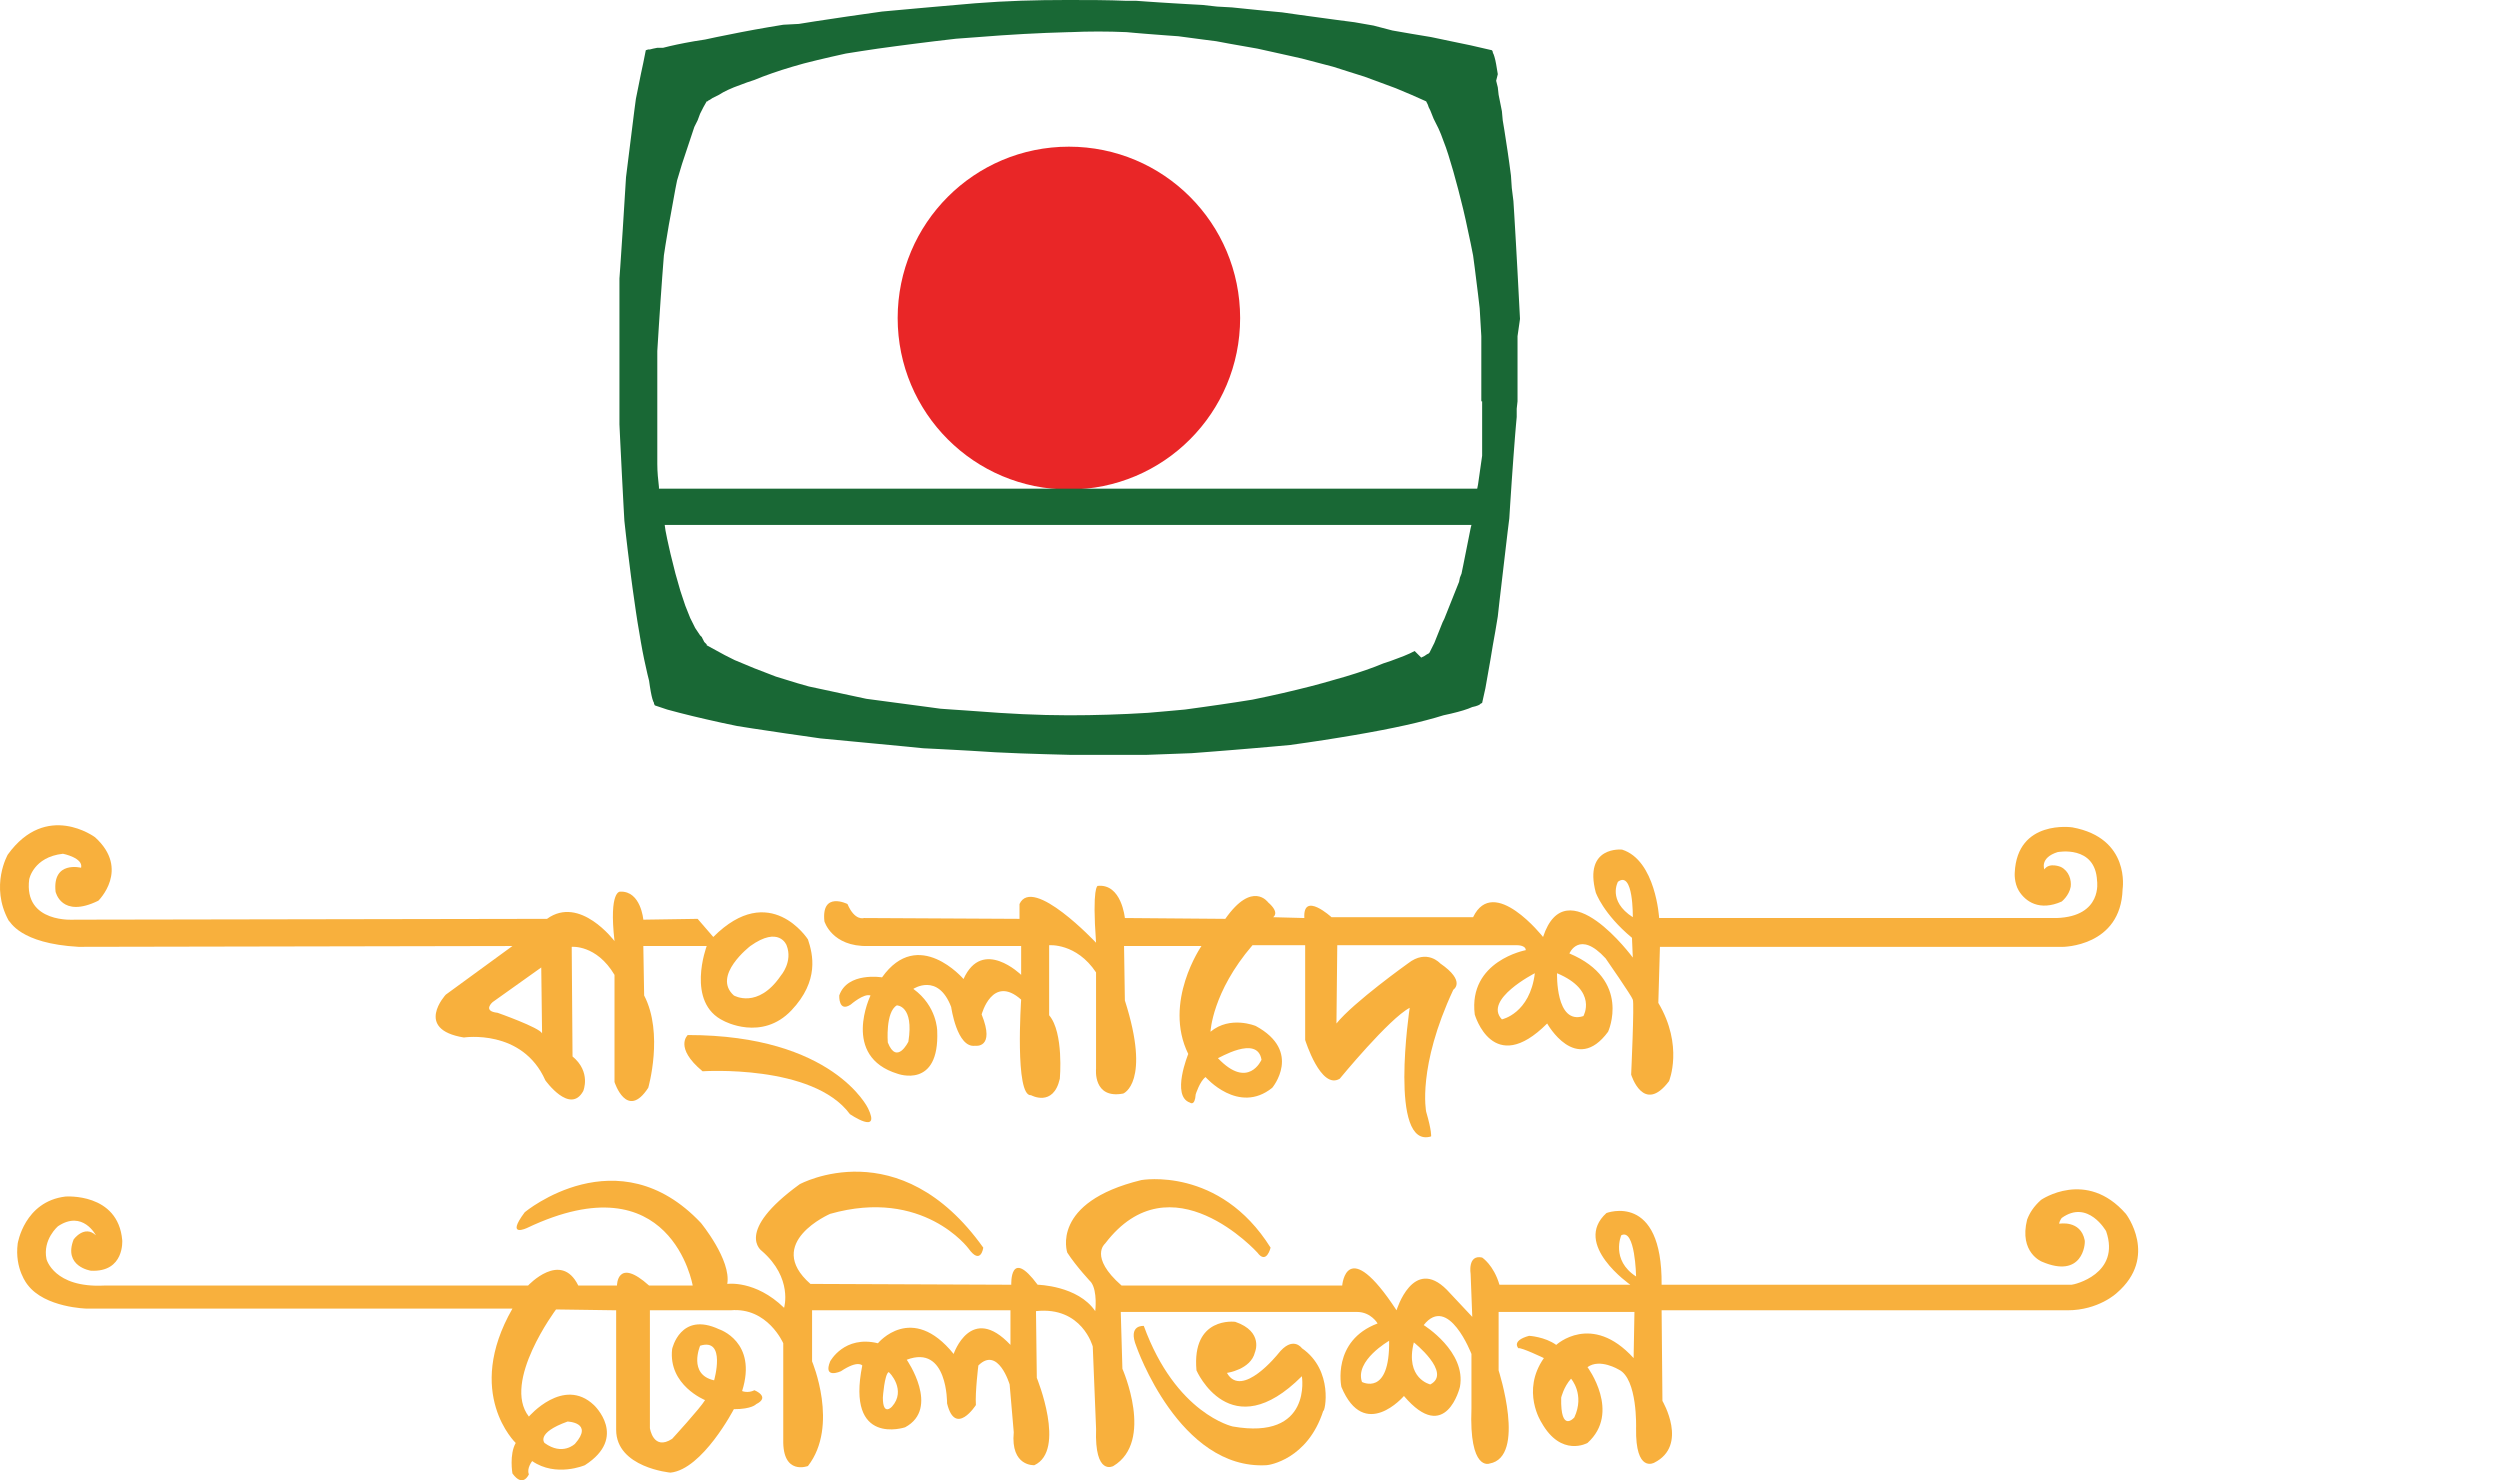 <svg width="76" height="45" viewBox="0 0 76 45" fill="none" xmlns="http://www.w3.org/2000/svg">
<path fill-rule="evenodd" clip-rule="evenodd" d="M37.7 9.67C37.7 12.551 35.373 14.881 32.495 14.881C29.617 14.881 27.289 12.551 27.289 9.67C27.289 6.789 29.617 4.459 32.495 4.459C35.373 4.459 37.7 6.789 37.7 9.67Z" fill="#E92627"/>
<path fill-rule="evenodd" clip-rule="evenodd" d="M46.208 9.695L46.183 9.219L46.158 8.743L46.133 8.267L46.108 7.816L46.083 7.365L46.058 6.939L46.033 6.513L46.008 6.113L45.958 5.712L45.933 5.336L45.883 4.96L45.833 4.61L45.783 4.284L45.733 3.958L45.683 3.658L45.658 3.382L45.608 3.131L45.558 2.881L45.533 2.655L45.483 2.455L45.533 2.255L45.508 2.104L45.483 1.954L45.458 1.829L45.432 1.729L45.407 1.653L45.382 1.603V1.578L45.357 1.528L44.707 1.378L44.106 1.253L43.506 1.127L42.905 1.027L42.329 0.927L41.754 0.777L41.178 0.676L40.603 0.601L40.052 0.526L39.502 0.451L38.976 0.376L38.45 0.326L37.95 0.276L37.45 0.225L36.999 0.2L36.549 0.15L36.098 0.125L35.673 0.1L35.272 0.075L34.897 0.05L34.547 0.025H34.246C33.671 0 33.095 0 32.52 0H32.419C31.494 0 30.593 0.025 29.642 0.1L29.066 0.15L28.491 0.2L27.915 0.251L27.364 0.301L26.814 0.351L26.288 0.426L25.763 0.501L25.262 0.576L24.762 0.651L24.286 0.727L23.811 0.752L23.36 0.827L22.935 0.902L22.535 0.977L22.159 1.052L21.784 1.127L21.434 1.202L21.108 1.253L20.833 1.303L20.583 1.353L20.358 1.403L20.157 1.453H19.982L19.857 1.478L19.757 1.503H19.707L19.632 1.528L19.557 1.904L19.482 2.255L19.407 2.63L19.331 3.006L19.281 3.382L19.231 3.783L19.181 4.184L19.131 4.585L19.081 4.985L19.031 5.386L19.006 5.787L18.981 6.188L18.956 6.589L18.931 6.989L18.906 7.365L18.881 7.741L18.856 8.117L18.831 8.468V8.793V9.119V9.42V9.72V9.996V10.246V10.472V10.672V10.848V10.998V11.123V11.198V11.248V11.273V11.825V12.376V12.902L18.856 13.428L18.881 13.929L18.906 14.43L18.931 14.906L18.956 15.382L18.981 15.833L19.031 16.284L19.081 16.71L19.131 17.11L19.181 17.511L19.231 17.887L19.281 18.238L19.331 18.588L19.381 18.914L19.432 19.215L19.482 19.515L19.532 19.791L19.582 20.041L19.632 20.267L19.682 20.492L19.732 20.693L19.757 20.868L19.782 21.018L19.807 21.144L19.832 21.244L19.857 21.319L19.882 21.369V21.394L19.907 21.444L20.282 21.57L20.658 21.67L21.058 21.77L21.484 21.87L21.934 21.971L22.41 22.071L22.885 22.146L23.386 22.221L23.886 22.296L24.412 22.371L24.937 22.447L25.463 22.497L25.988 22.547L26.514 22.597L27.039 22.647L27.565 22.697L28.065 22.747L28.566 22.772L29.041 22.797L29.492 22.822C30.518 22.897 31.544 22.922 32.545 22.948C33.32 22.948 34.071 22.948 34.847 22.948L35.548 22.922L36.223 22.897L36.874 22.847L37.5 22.797L38.1 22.747L38.676 22.697L39.226 22.647L39.752 22.572L40.252 22.497L40.728 22.421L41.178 22.346L41.604 22.271L42.004 22.196L42.38 22.121L42.73 22.046L43.055 21.971L43.355 21.895L43.631 21.82L43.881 21.745L44.106 21.695L44.306 21.645L44.482 21.595L44.632 21.545L44.757 21.494L44.857 21.47L44.932 21.444L44.982 21.419L45.007 21.394L45.057 21.369L45.157 20.918L45.232 20.492L45.307 20.067L45.382 19.616L45.458 19.19L45.533 18.739L45.583 18.288L45.633 17.862L45.683 17.436L45.733 17.01L45.783 16.584L45.833 16.159L45.883 15.758L45.908 15.357L45.933 14.981L45.958 14.605L45.983 14.255L46.008 13.904L46.033 13.578L46.058 13.252L46.083 12.952L46.108 12.676V12.426L46.133 12.2V12V11.799V11.624V11.499V11.399V11.323V11.273V11.248V10.722V10.221L46.208 9.695ZM44.707 16.058L44.682 16.183L44.657 16.309L44.632 16.434L44.607 16.559L44.582 16.685L44.557 16.81L44.532 16.935L44.507 17.06L44.482 17.186L44.456 17.311L44.431 17.436L44.381 17.561L44.356 17.687L44.306 17.812L44.256 17.937L44.206 18.062L44.156 18.188L44.106 18.313L44.056 18.438L44.006 18.564L43.956 18.689L43.906 18.814L43.856 18.914L43.806 19.039L43.756 19.165L43.706 19.29L43.656 19.415L43.606 19.541L43.556 19.641L43.506 19.741L43.456 19.841L43.431 19.866L43.38 19.891L43.305 19.941L43.205 19.991L43.005 19.791L42.855 19.866L42.68 19.941L42.48 20.017L42.279 20.092L42.054 20.167L41.804 20.267L41.529 20.367L41.228 20.467L40.903 20.568L40.553 20.668L40.202 20.768L39.827 20.868L39.426 20.968L39.001 21.069L38.551 21.169L38.075 21.269L37.6 21.344L37.099 21.419L36.574 21.494L36.023 21.57L35.473 21.62L34.897 21.67C34.096 21.72 33.295 21.745 32.495 21.745C31.569 21.745 30.618 21.695 29.667 21.62L29.316 21.595L28.941 21.57L28.591 21.545L28.215 21.494L27.84 21.444L27.465 21.394L27.089 21.344L26.714 21.294L26.338 21.244L25.988 21.169L25.638 21.094L25.287 21.018L24.937 20.943L24.587 20.868L24.236 20.768L23.911 20.668L23.586 20.568L23.26 20.442L22.935 20.317L22.635 20.192L22.334 20.067L22.034 19.916L21.759 19.766L21.484 19.616V19.591L21.459 19.566L21.434 19.541L21.409 19.515L21.384 19.465L21.358 19.415L21.334 19.365L21.283 19.315L21.233 19.24L21.183 19.165L21.133 19.09L21.083 18.989L21.033 18.889L20.983 18.789L20.933 18.664L20.883 18.538L20.833 18.413L20.783 18.263L20.733 18.113L20.683 17.962L20.633 17.787L20.583 17.611L20.533 17.436L20.483 17.236L20.433 17.035L20.383 16.835L20.332 16.609L20.282 16.384L20.232 16.133L20.207 15.958H32.119H32.52H44.732L44.707 16.058ZM45.057 12.2V12.325V12.451V12.576V12.726V12.877V13.027V13.177V13.328V13.503V13.678V13.854L45.032 14.029L45.007 14.204L44.982 14.38L44.957 14.555L44.932 14.73L44.907 14.856H32.495H32.069H20.032V14.806C20.007 14.58 19.982 14.355 19.982 14.104V14.054V14.004V13.929V13.879V13.804V13.754V13.678V13.603V13.528V13.453V13.403V13.328V13.252V13.177V13.102V13.052V12.977V12.902V12.426V11.975V11.524V11.098V10.672L20.007 10.271L20.032 9.87L20.057 9.495L20.082 9.119L20.107 8.768L20.132 8.417L20.157 8.092L20.182 7.766L20.232 7.44L20.282 7.14L20.332 6.839L20.383 6.564L20.433 6.288L20.483 6.012L20.533 5.737L20.583 5.486L20.658 5.236L20.733 4.985L20.808 4.76L20.883 4.534L20.958 4.309L21.033 4.083L21.108 3.858L21.208 3.658L21.283 3.457L21.384 3.257L21.484 3.081H21.509L21.534 3.056L21.584 3.031L21.659 2.981L21.759 2.931L21.859 2.881L21.984 2.806L22.134 2.731L22.309 2.655L22.51 2.58L22.71 2.505L22.935 2.43L23.185 2.33L23.461 2.23L23.761 2.129L24.086 2.029L24.437 1.929L24.837 1.829L25.262 1.729L25.713 1.628L26.188 1.553L26.689 1.478L27.239 1.403L27.815 1.328L28.416 1.253L29.066 1.177L29.742 1.127C30.668 1.052 31.569 1.002 32.495 0.977H32.545C33.095 0.952 33.671 0.952 34.246 0.977L34.522 1.002L34.822 1.027L35.147 1.052L35.473 1.077L35.823 1.102L36.198 1.152L36.574 1.202L36.974 1.253L37.374 1.328L37.8 1.403L38.225 1.478L38.676 1.578L39.126 1.678L39.577 1.779L40.052 1.904L40.528 2.029L41.003 2.18L41.479 2.33L41.954 2.505L42.429 2.681L42.905 2.881L43.355 3.081L43.38 3.131L43.406 3.182L43.431 3.257L43.481 3.357L43.531 3.482L43.581 3.607L43.656 3.758L43.731 3.908L43.806 4.083L43.881 4.284L43.956 4.484L44.031 4.71L44.106 4.96L44.181 5.211L44.256 5.486L44.331 5.762L44.407 6.063L44.482 6.363L44.557 6.689L44.632 7.04L44.707 7.39L44.782 7.766L44.832 8.142L44.882 8.543L44.932 8.944L44.982 9.369L45.007 9.795L45.032 10.221V10.672V11.148V11.273V11.298V11.323V11.374V11.424V11.474V11.549V11.624V11.699V11.799V11.9V12V12.1V12.2H45.057Z" fill="#196835"/>
<path d="M21.358 32.567C21.358 32.567 24.712 32.342 25.838 33.87C25.838 33.87 26.789 34.521 26.389 33.694C26.389 33.694 25.337 31.465 20.908 31.465C20.908 31.465 20.483 31.841 21.358 32.567Z" fill="#F8B03D"/>
<path d="M2.39 28.784L15.578 28.759L13.551 30.238C13.551 30.238 12.575 31.29 14.101 31.54C14.101 31.54 15.878 31.265 16.579 32.843C16.579 32.843 17.329 33.895 17.73 33.169C17.73 33.169 17.98 32.592 17.405 32.116L17.38 28.784C17.38 28.784 18.13 28.709 18.681 29.636V32.893C18.681 32.893 19.056 34.07 19.707 33.068C19.707 33.068 20.182 31.415 19.582 30.262L19.557 28.759H21.484C21.484 28.759 20.833 30.488 22.009 31.039C22.009 31.039 23.16 31.665 24.061 30.713C24.912 29.812 24.712 29.01 24.562 28.559C24.562 28.559 23.41 26.755 21.684 28.484L21.208 27.933L19.557 27.958C19.557 27.958 19.482 27.081 18.856 27.106C18.856 27.106 18.506 27.056 18.681 28.609C18.681 28.609 17.63 27.206 16.629 27.933L2.264 27.958C2.264 27.958 0.713 28.083 0.888 26.73C0.888 26.73 1.013 26.054 1.914 25.954C1.914 25.954 2.54 26.079 2.465 26.38C2.465 26.38 1.589 26.154 1.689 27.106C1.689 27.106 1.864 27.933 2.99 27.381C2.99 27.381 3.966 26.43 2.89 25.453C2.89 25.453 1.414 24.35 0.237 25.979C0.237 25.979 -0.313 26.931 0.262 27.983C0.313 28.008 0.588 28.684 2.39 28.784ZM22.81 28.759C23.686 28.133 23.911 28.734 23.911 28.734C24.111 29.235 23.736 29.661 23.736 29.661C23.035 30.688 22.309 30.262 22.309 30.262C21.634 29.661 22.81 28.759 22.81 28.759ZM16.479 31.415C16.404 31.239 15.127 30.789 15.127 30.789C14.652 30.738 14.977 30.463 14.977 30.463L16.454 29.411L16.479 31.415Z" fill="#F8B03D"/>
<path d="M63 25.152C63 25.152 61.323 24.901 61.248 26.53C61.248 26.53 61.223 26.831 61.373 27.081C61.574 27.407 61.999 27.707 62.675 27.407C62.675 27.407 62.9 27.231 62.95 26.956C62.975 26.755 62.9 26.48 62.65 26.355C62.65 26.355 62.299 26.204 62.149 26.43C62.149 26.43 61.999 26.079 62.55 25.904C62.55 25.904 63.701 25.678 63.751 26.78C63.751 26.78 63.926 27.858 62.525 27.908H50.438C50.438 27.908 50.337 26.154 49.311 25.828C49.311 25.828 48.135 25.703 48.511 27.131C48.511 27.131 48.736 27.782 49.612 28.509L49.637 29.11C49.637 29.11 47.61 26.355 46.909 28.484C46.909 28.484 45.407 26.58 44.782 27.883H40.478C40.478 27.883 39.602 27.081 39.652 27.908L38.701 27.883C38.701 27.883 38.926 27.758 38.551 27.432C38.551 27.432 38.075 26.755 37.249 27.933L34.196 27.908C34.196 27.908 34.096 26.856 33.37 26.931C33.37 26.931 33.195 26.931 33.32 28.659C33.32 28.659 31.393 26.605 30.993 27.482V27.933L26.263 27.908C26.263 27.908 25.988 28.008 25.763 27.482C25.763 27.482 24.962 27.081 25.062 28.008C25.062 28.008 25.287 28.785 26.389 28.759H31.043V29.636C31.043 29.636 29.867 28.484 29.291 29.762C29.291 29.762 27.915 28.158 26.814 29.712C26.814 29.712 25.763 29.536 25.513 30.263C25.513 30.263 25.488 30.789 25.863 30.538C25.863 30.538 26.263 30.188 26.464 30.263C26.464 30.263 25.563 32.117 27.289 32.643C27.289 32.643 28.566 33.119 28.491 31.34C28.491 31.34 28.491 30.588 27.765 30.062C27.765 30.062 28.516 29.561 28.916 30.613C28.916 30.613 29.091 31.866 29.642 31.791C29.642 31.791 30.267 31.891 29.842 30.839C29.842 30.839 30.167 29.611 31.043 30.388C31.043 30.388 30.843 33.344 31.343 33.294C31.343 33.294 32.019 33.67 32.219 32.793C32.219 32.793 32.344 31.39 31.894 30.864V28.735C31.894 28.735 32.72 28.659 33.32 29.561V32.492C33.32 32.492 33.22 33.419 34.146 33.244C34.146 33.244 34.997 32.918 34.196 30.413L34.171 28.759H36.524C36.524 28.759 35.347 30.463 36.123 32.041C36.123 32.041 35.598 33.319 36.173 33.519C36.173 33.519 36.324 33.645 36.349 33.269C36.349 33.269 36.474 32.868 36.649 32.743C36.649 32.743 37.65 33.895 38.676 33.069C38.676 33.069 39.602 31.966 38.175 31.19C38.175 31.19 37.4 30.864 36.799 31.365C36.799 31.365 36.849 30.162 38.075 28.735H39.677V31.615C39.677 31.615 40.152 33.144 40.728 32.793C40.728 32.793 42.229 30.964 42.855 30.638C42.855 30.638 42.204 34.947 43.506 34.547C43.506 34.547 43.531 34.396 43.355 33.795C43.355 33.795 43.08 32.442 44.181 30.087C44.181 30.087 44.582 29.837 43.781 29.286C43.781 29.286 43.38 28.835 42.805 29.286C42.805 29.286 41.153 30.463 40.628 31.114L40.653 28.735H46.133C46.133 28.735 46.383 28.735 46.383 28.885C46.383 28.885 44.632 29.21 44.832 30.839C44.832 30.839 45.383 32.768 47.034 31.114C47.034 31.114 47.91 32.693 48.886 31.365C48.886 31.365 49.612 29.787 47.71 28.985C47.71 28.985 48.01 28.259 48.811 29.135C48.811 29.135 49.612 30.288 49.637 30.388C49.687 30.488 49.587 32.668 49.587 32.668C49.587 32.668 49.962 33.895 50.738 32.868C50.738 32.868 51.188 31.791 50.413 30.488L50.462 28.785H62.7C62.7 28.785 64.477 28.785 64.527 27.031C64.527 27.031 64.777 25.478 63 25.152ZM27.615 31.666C27.615 31.666 27.264 32.392 26.989 31.691C26.989 31.691 26.914 30.764 27.264 30.563C27.264 30.563 27.79 30.563 27.615 31.666ZM38.35 32.217C38.35 32.217 37.95 33.144 37.024 32.167C37.024 32.192 38.225 31.44 38.35 32.217ZM45.658 30.989C45.082 30.388 46.659 29.586 46.659 29.586C46.509 30.814 45.658 30.989 45.658 30.989ZM48.135 30.889C47.284 31.165 47.334 29.586 47.334 29.586C48.586 30.112 48.135 30.889 48.135 30.889ZM49.637 27.883C48.861 27.382 49.186 26.805 49.186 26.805C49.662 26.455 49.637 27.883 49.637 27.883Z" fill="#F8B03D"/>
<path d="M62.049 36.476C61.824 36.676 61.699 36.876 61.624 37.077C61.373 38.079 62.074 38.355 62.074 38.355C63.3 38.881 63.401 37.828 63.375 37.703C63.25 37.077 62.6 37.202 62.6 37.202C62.6 37.127 62.675 37.027 62.675 37.027C63.475 36.45 64.026 37.428 64.026 37.428C64.477 38.73 63.05 39.056 62.975 39.056H50.513C50.538 36.225 48.836 36.876 48.836 36.876C47.785 37.828 49.562 39.056 49.562 39.056H45.583C45.407 38.455 45.057 38.229 45.057 38.229C44.607 38.129 44.707 38.73 44.707 38.73L44.757 40.033L43.981 39.206C42.955 38.179 42.455 39.833 42.455 39.833C40.928 37.503 40.803 39.081 40.803 39.081H34.096C33.095 38.204 33.596 37.803 33.596 37.803C35.598 35.173 38.225 38.079 38.225 38.079C38.501 38.455 38.626 37.929 38.626 37.929C37.074 35.449 34.697 35.874 34.697 35.874C31.919 36.551 32.445 38.079 32.445 38.079C32.72 38.505 33.17 38.981 33.17 38.981C33.37 39.256 33.295 39.858 33.295 39.858C32.77 39.081 31.544 39.056 31.544 39.056C30.693 37.904 30.743 39.056 30.743 39.056L24.637 39.031C23.21 37.778 25.237 36.901 25.237 36.901C28.065 36.1 29.442 37.954 29.442 37.954C29.817 38.48 29.892 37.929 29.892 37.929C27.34 34.346 24.311 36 24.311 36C22.309 37.453 23.16 38.029 23.16 38.029C24.111 38.855 23.836 39.757 23.836 39.757C22.96 38.906 22.109 39.031 22.109 39.031C22.234 38.304 21.308 37.177 21.308 37.177C18.781 34.496 15.953 36.851 15.953 36.851C15.353 37.653 16.028 37.327 16.028 37.327C20.408 35.248 21.058 39.081 21.058 39.081H19.732C18.756 38.204 18.756 39.081 18.756 39.081H17.58C17.054 38.004 16.053 39.081 16.053 39.081H3.165C1.639 39.156 1.414 38.279 1.414 38.279C1.289 37.678 1.764 37.277 1.764 37.277C2.515 36.776 2.915 37.553 2.915 37.553C2.565 37.227 2.239 37.678 2.239 37.678C1.914 38.505 2.765 38.63 2.765 38.63C3.791 38.68 3.716 37.703 3.716 37.703C3.591 36.25 1.989 36.375 1.989 36.375C0.738 36.526 0.538 37.803 0.538 37.803C0.438 38.58 0.838 39.056 0.838 39.056C1.364 39.757 2.64 39.782 2.64 39.782H15.578C14.101 42.363 15.678 43.866 15.678 43.866C15.478 44.217 15.578 44.793 15.578 44.793C15.903 45.244 16.078 44.818 16.078 44.818C16.003 44.642 16.178 44.417 16.178 44.417C16.904 44.918 17.78 44.542 17.78 44.542C19.106 43.691 18.055 42.714 18.055 42.714C17.129 41.837 16.078 43.064 16.078 43.064C15.252 42.012 16.904 39.807 16.904 39.807L18.731 39.833V43.465C18.731 44.617 20.383 44.768 20.383 44.768C21.358 44.668 22.309 42.839 22.309 42.839C22.86 42.839 22.985 42.688 22.985 42.688C23.436 42.463 22.935 42.263 22.935 42.263C22.735 42.363 22.56 42.288 22.56 42.288C23.035 40.785 21.859 40.409 21.859 40.409C20.683 39.858 20.433 41.01 20.433 41.01C20.308 42.112 21.434 42.563 21.434 42.563C21.284 42.814 20.433 43.741 20.433 43.741C19.857 44.116 19.757 43.415 19.757 43.415V39.833H22.209C23.335 39.732 23.811 40.835 23.811 40.835V43.766C23.786 44.868 24.562 44.567 24.562 44.567C25.513 43.34 24.687 41.386 24.687 41.386V39.833H30.718V40.885C29.517 39.607 28.991 41.16 28.991 41.16C27.715 39.582 26.689 40.835 26.689 40.835C25.663 40.584 25.237 41.386 25.237 41.386C25.012 41.937 25.563 41.686 25.563 41.686C26.088 41.336 26.213 41.511 26.213 41.511C25.713 43.991 27.515 43.39 27.515 43.39C28.591 42.814 27.565 41.336 27.565 41.336C28.816 40.86 28.791 42.663 28.791 42.663C29.041 43.691 29.667 42.714 29.667 42.714C29.642 42.313 29.742 41.511 29.742 41.511C30.343 40.91 30.693 42.087 30.693 42.087L30.818 43.54C30.718 44.592 31.444 44.542 31.444 44.542C32.42 44.091 31.519 41.887 31.519 41.887L31.494 39.858C32.895 39.707 33.22 40.935 33.22 40.935L33.321 43.44C33.27 44.893 33.846 44.567 33.846 44.567C35.097 43.816 34.121 41.611 34.121 41.611L34.071 39.883H41.253C41.679 39.883 41.879 40.233 41.879 40.233C40.478 40.76 40.778 42.162 40.778 42.162C41.479 43.841 42.68 42.438 42.68 42.438C43.956 43.941 44.382 42.162 44.382 42.162C44.582 41.085 43.28 40.283 43.28 40.283C44.031 39.331 44.732 41.16 44.732 41.16V42.814C44.657 44.743 45.282 44.492 45.282 44.492C46.408 44.292 45.558 41.661 45.558 41.661V39.883H49.687L49.662 41.286C48.386 39.883 47.309 40.885 47.309 40.885C46.959 40.634 46.484 40.609 46.484 40.609C45.933 40.76 46.158 40.985 46.158 40.985C46.258 40.96 46.934 41.286 46.934 41.286C46.233 42.288 46.859 43.24 46.859 43.24C47.46 44.317 48.26 43.866 48.26 43.866C49.286 42.939 48.26 41.561 48.26 41.561C48.636 41.286 49.211 41.636 49.211 41.636C49.787 41.912 49.737 43.415 49.737 43.415C49.712 44.793 50.287 44.467 50.287 44.467C51.338 43.941 50.538 42.588 50.538 42.588L50.513 39.833H62.85C63.801 39.833 64.351 39.306 64.351 39.306C65.628 38.204 64.627 36.901 64.627 36.901C63.425 35.524 62.049 36.476 62.049 36.476ZM17.254 43.215C17.254 43.215 18.055 43.24 17.48 43.891C17.48 43.891 17.104 44.267 16.554 43.866C16.554 43.866 16.279 43.565 17.254 43.215ZM21.284 40.91C22.084 40.659 21.709 41.962 21.709 41.962C20.908 41.787 21.284 40.91 21.284 40.91ZM27.114 42.764C27.114 42.764 26.839 43.064 26.839 42.488C26.839 42.463 26.889 41.787 27.014 41.711C27.039 41.711 27.565 42.263 27.114 42.764ZM41.404 42.012C41.178 41.361 42.229 40.76 42.229 40.76C42.254 42.463 41.404 42.012 41.404 42.012ZM43.481 42.087C43.481 42.087 42.705 41.912 42.98 40.81C42.955 40.785 44.156 41.736 43.481 42.087ZM47.86 43.089C47.86 43.089 47.434 43.59 47.46 42.488C47.46 42.488 47.535 42.162 47.76 41.912C47.76 41.912 48.185 42.388 47.86 43.089ZM49.286 37.553C49.712 37.327 49.737 38.805 49.737 38.805C48.961 38.304 49.286 37.553 49.286 37.553Z" fill="#F8B03D"/>
<path d="M39.577 40.985C39.577 40.985 39.301 40.584 38.851 41.16C38.851 41.16 37.75 42.538 37.299 41.736C37.299 41.736 38.025 41.636 38.15 41.11C38.15 41.11 38.425 40.484 37.55 40.183C37.55 40.183 36.223 40.008 36.373 41.661C36.373 41.661 37.4 44.016 39.577 41.837C39.577 41.837 39.902 43.791 37.475 43.365C37.475 43.365 35.748 42.989 34.772 40.308C34.772 40.308 34.271 40.258 34.547 40.935C34.547 40.935 35.848 44.692 38.501 44.542C38.576 44.542 39.752 44.367 40.227 42.889C40.277 42.939 40.553 41.661 39.577 40.985Z" fill="#F8B03D"/>
</svg>
